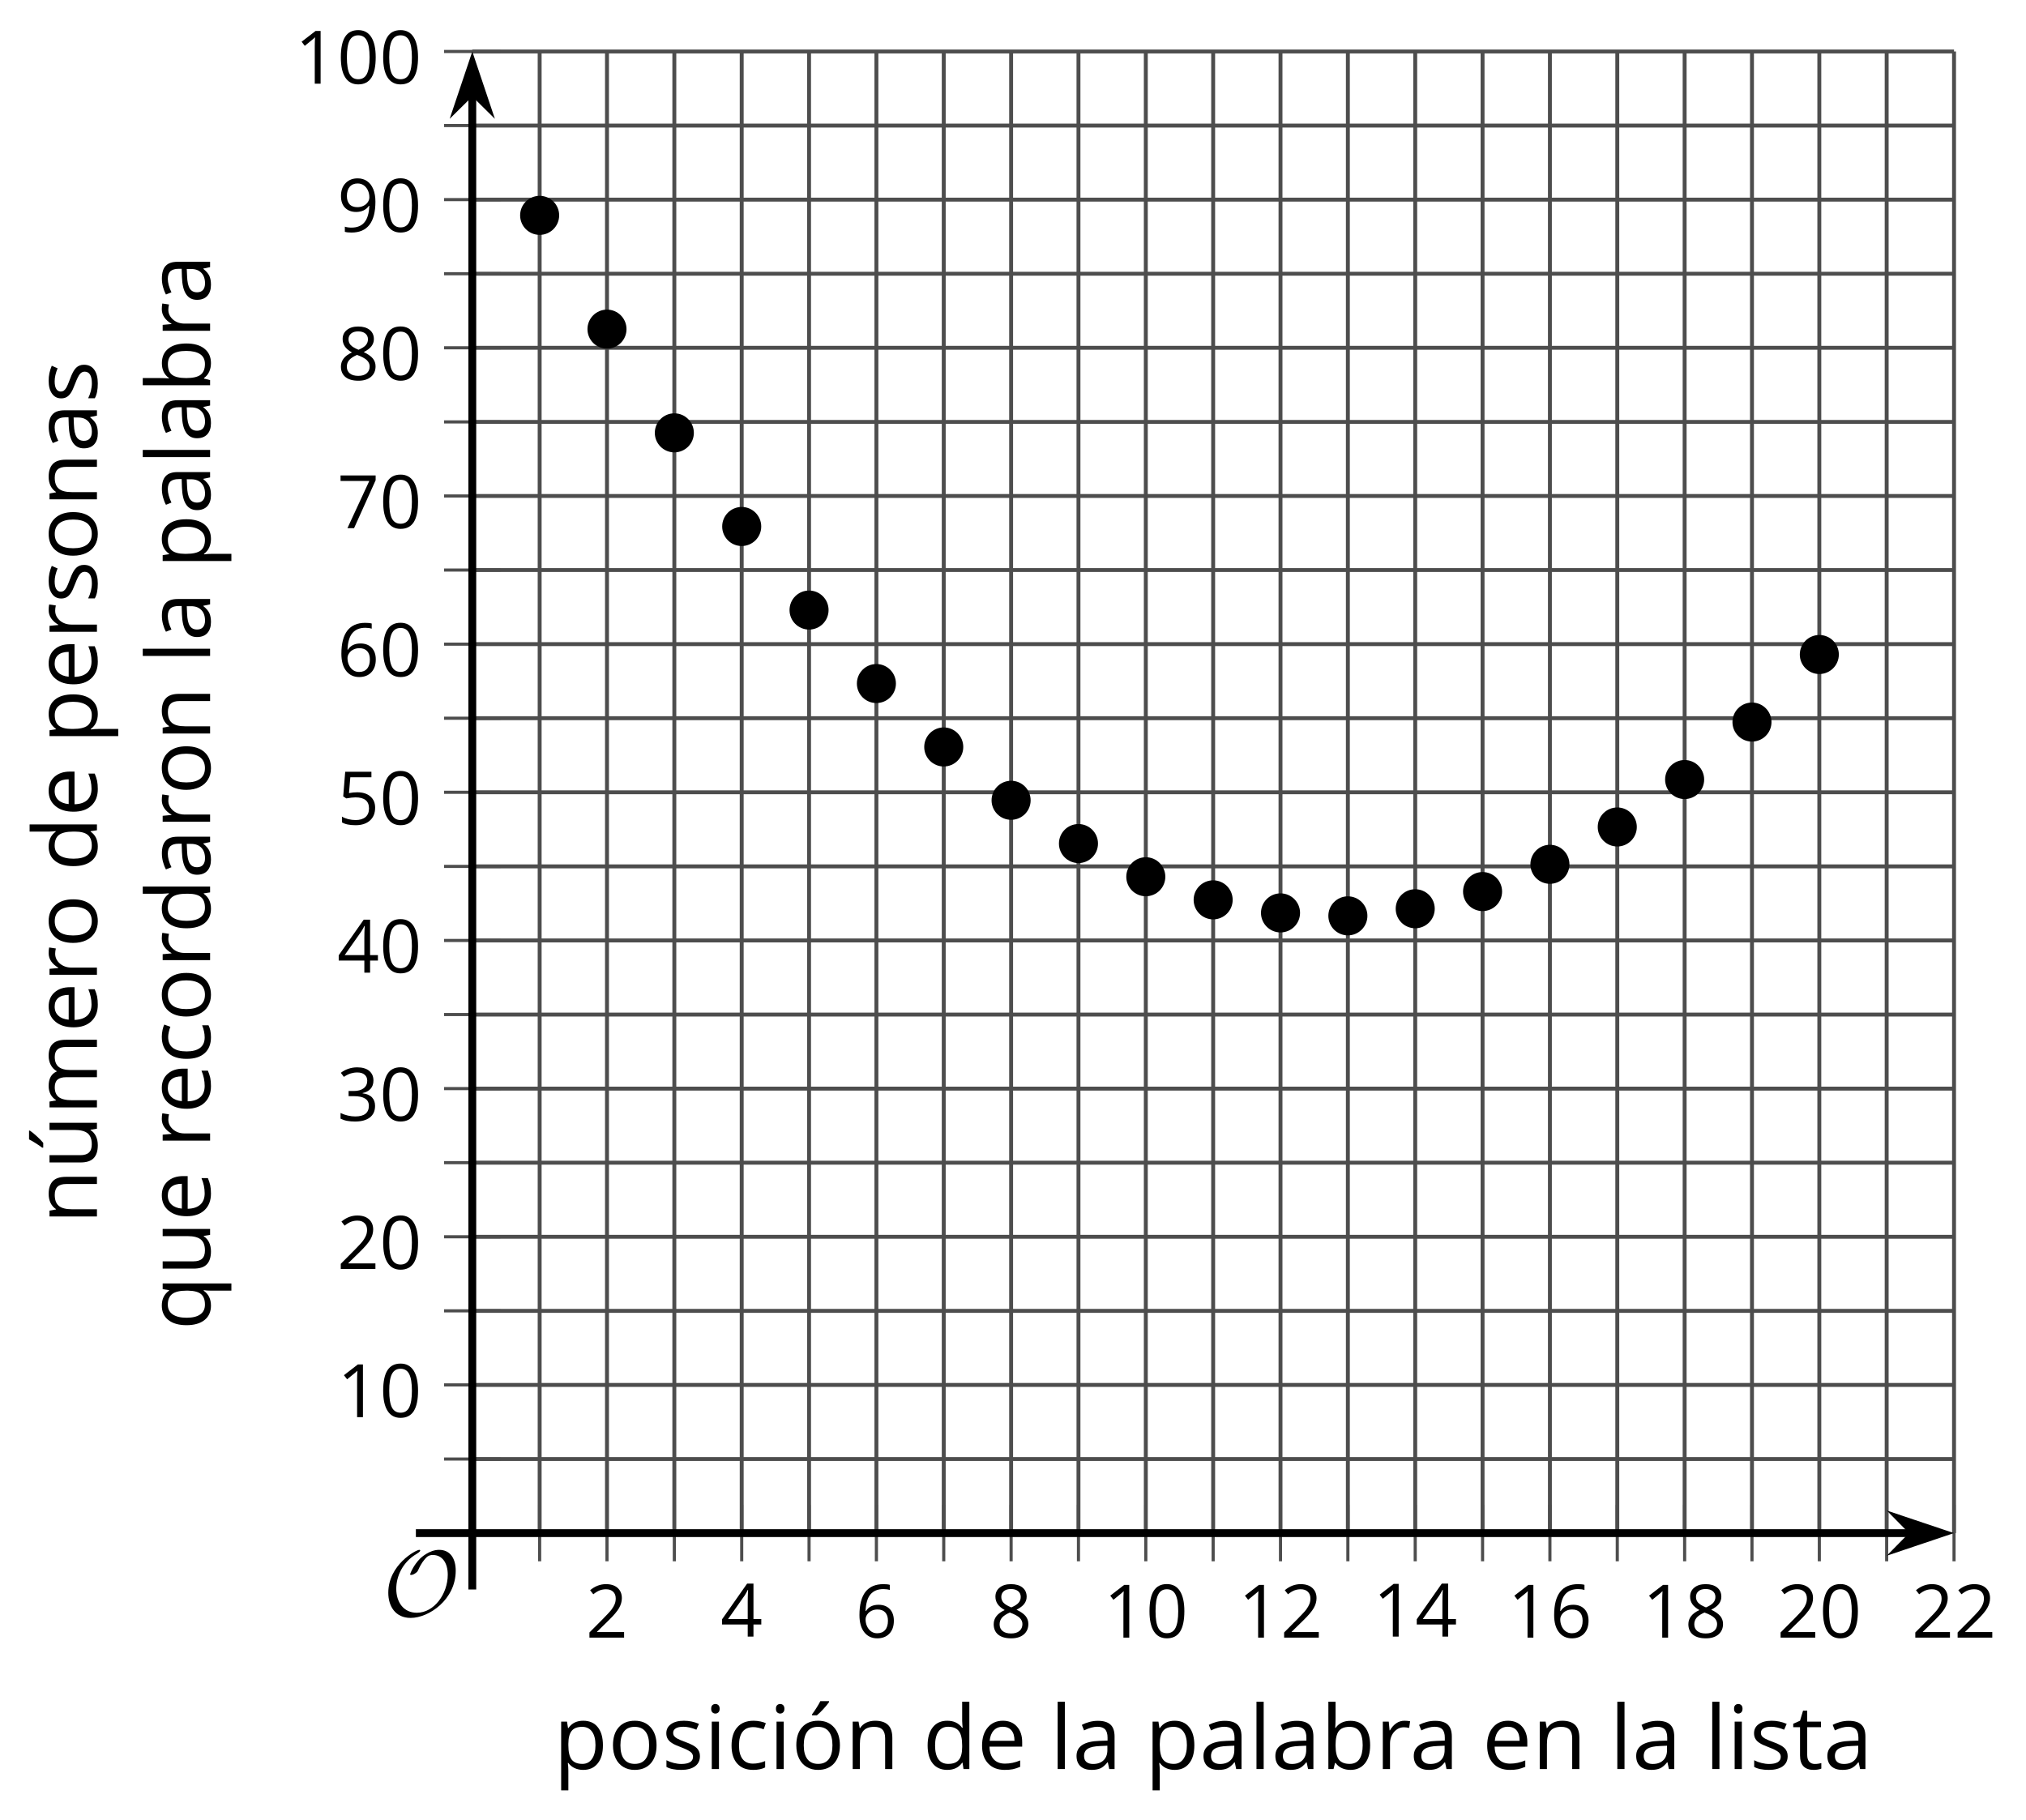 <?xml version='1.0' encoding='UTF-8'?>
<!-- This file was generated by dvisvgm 2.1.3 -->
<svg height='232.399pt' version='1.1' viewBox='-72 -72 258.652 232.399' width='258.652pt' xmlns='http://www.w3.org/2000/svg' xmlns:xlink='http://www.w3.org/1999/xlink'>
<defs>
<path d='M9.289 -5.762C9.289 -7.281 8.62 -8.428 7.161 -8.428C5.918 -8.428 4.866 -7.424 4.782 -7.352C3.826 -6.408 3.467 -5.332 3.467 -5.308C3.467 -5.236 3.527 -5.224 3.587 -5.224C3.814 -5.224 4.005 -5.344 4.184 -5.475C4.399 -5.631 4.411 -5.667 4.543 -5.942C4.651 -6.181 4.926 -6.767 5.368 -7.269C5.655 -7.592 5.894 -7.771 6.372 -7.771C7.532 -7.771 8.273 -6.814 8.273 -5.248C8.273 -2.809 6.539 -0.395 4.328 -0.395C2.63 -0.395 1.698 -1.745 1.698 -3.455C1.698 -5.081 2.534 -6.874 4.28 -7.902C4.399 -7.974 4.758 -8.189 4.758 -8.345C4.758 -8.428 4.663 -8.428 4.639 -8.428C4.22 -8.428 0.681 -6.528 0.681 -2.941C0.681 -1.267 1.554 0.263 3.539 0.263C5.87 0.263 9.289 -2.08 9.289 -5.762Z' id='g0-79'/>
<use id='g7-65' transform='scale(1.2)' xlink:href='#g5-65'/>
<use id='g7-66' transform='scale(1.2)' xlink:href='#g5-66'/>
<use id='g7-67' transform='scale(1.2)' xlink:href='#g5-67'/>
<use id='g7-68' transform='scale(1.2)' xlink:href='#g5-68'/>
<use id='g7-69' transform='scale(1.2)' xlink:href='#g5-69'/>
<use id='g7-73' transform='scale(1.2)' xlink:href='#g5-73'/>
<use id='g7-76' transform='scale(1.2)' xlink:href='#g5-76'/>
<use id='g7-77' transform='scale(1.2)' xlink:href='#g5-77'/>
<use id='g7-78' transform='scale(1.2)' xlink:href='#g5-78'/>
<use id='g7-79' transform='scale(1.2)' xlink:href='#g5-79'/>
<use id='g7-80' transform='scale(1.2)' xlink:href='#g5-80'/>
<use id='g7-81' transform='scale(1.2)' xlink:href='#g5-81'/>
<use id='g7-82' transform='scale(1.2)' xlink:href='#g5-82'/>
<use id='g7-83' transform='scale(1.2)' xlink:href='#g5-83'/>
<use id='g7-84' transform='scale(1.2)' xlink:href='#g5-84'/>
<use id='g7-85' transform='scale(1.2)' xlink:href='#g5-85'/>
<use id='g7-178' transform='scale(1.2)' xlink:href='#g5-178'/>
<use id='g7-185' transform='scale(1.2)' xlink:href='#g5-185'/>
<path d='M4.922 -3.375C4.922 -4.498 4.733 -5.355 4.355 -5.948C3.973 -6.542 3.421 -6.837 2.689 -6.837C1.938 -6.837 1.381 -6.552 1.018 -5.985S0.47 -4.549 0.47 -3.375C0.47 -2.238 0.658 -1.377 1.036 -0.792C1.413 -0.203 1.966 0.092 2.689 0.092C3.444 0.092 4.006 -0.193 4.374 -0.769C4.738 -1.344 4.922 -2.21 4.922 -3.375ZM1.243 -3.375C1.243 -4.355 1.358 -5.064 1.588 -5.506C1.819 -5.953 2.187 -6.174 2.689 -6.174C3.2 -6.174 3.568 -5.948 3.794 -5.497C4.024 -5.051 4.139 -4.342 4.139 -3.375S4.024 -1.699 3.794 -1.243C3.568 -0.792 3.2 -0.566 2.689 -0.566C2.187 -0.566 1.819 -0.792 1.588 -1.234C1.358 -1.685 1.243 -2.394 1.243 -3.375Z' id='g5-16'/>
<path d='M3.292 0V-6.731H2.647L0.866 -5.355L1.271 -4.83C1.92 -5.359 2.288 -5.658 2.366 -5.727S2.518 -5.866 2.583 -5.93C2.56 -5.576 2.546 -5.198 2.546 -4.797V0H3.292Z' id='g5-17'/>
<path d='M4.885 0V-0.709H1.423V-0.746L2.896 -2.187C3.554 -2.827 4.001 -3.352 4.24 -3.771S4.599 -4.609 4.599 -5.037C4.599 -5.585 4.42 -6.018 4.061 -6.344C3.702 -6.667 3.204 -6.828 2.574 -6.828C1.842 -6.828 1.169 -6.57 0.548 -6.054L0.953 -5.534C1.262 -5.778 1.538 -5.944 1.786 -6.036C2.04 -6.128 2.302 -6.174 2.583 -6.174C2.97 -6.174 3.273 -6.068 3.49 -5.856C3.706 -5.649 3.817 -5.364 3.817 -5.005C3.817 -4.751 3.775 -4.512 3.688 -4.291S3.471 -3.844 3.301 -3.61S2.772 -2.988 2.233 -2.44L0.46 -0.658V0H4.885Z' id='g5-18'/>
<path d='M4.632 -5.147C4.632 -5.668 4.452 -6.077 4.088 -6.381C3.725 -6.676 3.218 -6.828 2.564 -6.828C2.164 -6.828 1.786 -6.768 1.427 -6.639C1.064 -6.519 0.746 -6.344 0.47 -6.128L0.856 -5.612C1.192 -5.829 1.487 -5.976 1.75 -6.054S2.288 -6.174 2.583 -6.174C2.97 -6.174 3.278 -6.082 3.499 -5.893C3.729 -5.704 3.84 -5.447 3.84 -5.12C3.84 -4.71 3.688 -4.388 3.379 -4.153C3.071 -3.923 2.657 -3.808 2.132 -3.808H1.459V-3.149H2.122C3.407 -3.149 4.047 -2.739 4.047 -1.925C4.047 -1.013 3.467 -0.557 2.302 -0.557C2.007 -0.557 1.694 -0.594 1.363 -0.672C1.036 -0.746 0.723 -0.856 0.433 -0.999V-0.272C0.714 -0.138 0.999 -0.041 1.298 0.009C1.593 0.064 1.92 0.092 2.274 0.092C3.094 0.092 3.725 -0.083 4.171 -0.424C4.618 -0.769 4.839 -1.266 4.839 -1.906C4.839 -2.353 4.71 -2.716 4.448 -2.993S3.785 -3.439 3.246 -3.508V-3.545C3.688 -3.637 4.029 -3.821 4.273 -4.093C4.512 -4.365 4.632 -4.719 4.632 -5.147Z' id='g5-19'/>
<path d='M5.203 -1.547V-2.242H4.204V-6.768H3.393L0.198 -2.215V-1.547H3.471V0H4.204V-1.547H5.203ZM3.471 -2.242H0.962L3.066 -5.235C3.195 -5.428 3.333 -5.672 3.481 -5.967H3.518C3.485 -5.414 3.471 -4.917 3.471 -4.48V-2.242Z' id='g5-20'/>
<path d='M2.564 -4.111C2.215 -4.111 1.865 -4.075 1.51 -4.006L1.68 -6.027H4.374V-6.731H1.027L0.773 -3.582L1.169 -3.329C1.657 -3.416 2.049 -3.462 2.339 -3.462C3.49 -3.462 4.065 -2.993 4.065 -2.053C4.065 -1.57 3.913 -1.202 3.619 -0.948C3.315 -0.695 2.896 -0.566 2.357 -0.566C2.049 -0.566 1.731 -0.608 1.413 -0.681C1.096 -0.764 0.829 -0.87 0.612 -1.008V-0.272C1.013 -0.028 1.588 0.092 2.348 0.092C3.126 0.092 3.739 -0.106 4.18 -0.502C4.627 -0.898 4.848 -1.446 4.848 -2.141C4.848 -2.753 4.646 -3.232 4.236 -3.582C3.831 -3.936 3.273 -4.111 2.564 -4.111Z' id='g5-21'/>
<path d='M0.539 -2.878C0.539 -1.943 0.741 -1.215 1.151 -0.691C1.561 -0.17 2.113 0.092 2.808 0.092C3.458 0.092 3.978 -0.11 4.355 -0.506C4.742 -0.912 4.931 -1.459 4.931 -2.159C4.931 -2.785 4.756 -3.283 4.411 -3.646C4.061 -4.01 3.582 -4.194 2.979 -4.194C2.247 -4.194 1.713 -3.932 1.377 -3.402H1.321C1.358 -4.365 1.565 -5.074 1.948 -5.525C2.33 -5.971 2.878 -6.197 3.6 -6.197C3.904 -6.197 4.176 -6.16 4.411 -6.082V-6.74C4.213 -6.8 3.936 -6.828 3.591 -6.828C2.583 -6.828 1.823 -6.501 1.308 -5.847C0.797 -5.189 0.539 -4.199 0.539 -2.878ZM2.799 -0.557C2.509 -0.557 2.251 -0.635 2.026 -0.797C1.805 -0.958 1.63 -1.174 1.506 -1.446S1.321 -2.012 1.321 -2.33C1.321 -2.546 1.39 -2.753 1.529 -2.951C1.662 -3.149 1.846 -3.306 2.076 -3.421S2.56 -3.591 2.836 -3.591C3.283 -3.591 3.614 -3.462 3.84 -3.209S4.176 -2.606 4.176 -2.159C4.176 -1.639 4.056 -1.243 3.812 -0.967C3.573 -0.695 3.237 -0.557 2.799 -0.557Z' id='g5-22'/>
<path d='M1.312 0H2.159L4.913 -6.119V-6.731H0.433V-6.027H4.102L1.312 0Z' id='g5-23'/>
<path d='M2.689 -6.828C2.086 -6.828 1.602 -6.685 1.243 -6.39C0.879 -6.105 0.7 -5.714 0.7 -5.226C0.7 -4.88 0.792 -4.572 0.976 -4.291C1.16 -4.015 1.464 -3.757 1.888 -3.518C0.948 -3.089 0.479 -2.486 0.479 -1.717C0.479 -1.142 0.672 -0.695 1.059 -0.378C1.446 -0.064 1.998 0.092 2.716 0.092C3.393 0.092 3.927 -0.074 4.319 -0.405C4.71 -0.741 4.903 -1.188 4.903 -1.745C4.903 -2.122 4.788 -2.454 4.558 -2.744C4.328 -3.029 3.941 -3.301 3.393 -3.564C3.844 -3.789 4.171 -4.038 4.378 -4.309S4.687 -4.885 4.687 -5.216C4.687 -5.718 4.507 -6.114 4.148 -6.4S3.301 -6.828 2.689 -6.828ZM1.234 -1.699C1.234 -2.03 1.335 -2.316 1.542 -2.551C1.75 -2.79 2.081 -3.006 2.537 -3.204C3.131 -2.988 3.55 -2.762 3.789 -2.532C4.029 -2.297 4.148 -2.035 4.148 -1.736C4.148 -1.363 4.019 -1.068 3.766 -0.852S3.154 -0.529 2.698 -0.529C2.233 -0.529 1.874 -0.631 1.621 -0.838C1.363 -1.045 1.234 -1.331 1.234 -1.699ZM2.68 -6.206C3.071 -6.206 3.375 -6.114 3.6 -5.93C3.821 -5.75 3.932 -5.502 3.932 -5.193C3.932 -4.913 3.84 -4.664 3.656 -4.452C3.476 -4.24 3.163 -4.042 2.726 -3.858C2.238 -4.061 1.901 -4.263 1.722 -4.466S1.45 -4.913 1.45 -5.193C1.45 -5.502 1.561 -5.746 1.777 -5.93S2.297 -6.206 2.68 -6.206Z' id='g5-24'/>
<path d='M4.885 -3.858C4.885 -4.471 4.793 -5 4.609 -5.451C4.425 -5.898 4.162 -6.243 3.821 -6.473C3.476 -6.713 3.076 -6.828 2.62 -6.828C1.98 -6.828 1.469 -6.625 1.077 -6.22C0.681 -5.815 0.488 -5.262 0.488 -4.563C0.488 -3.923 0.663 -3.425 1.013 -3.071S1.837 -2.537 2.431 -2.537C2.781 -2.537 3.094 -2.606 3.375 -2.735C3.656 -2.873 3.877 -3.066 4.047 -3.32H4.102C4.07 -2.376 3.863 -1.68 3.49 -1.225C3.112 -0.764 2.555 -0.539 1.819 -0.539C1.506 -0.539 1.225 -0.58 0.981 -0.658V0C1.188 0.06 1.473 0.092 1.828 0.092C3.867 0.092 4.885 -1.225 4.885 -3.858ZM2.62 -6.174C2.91 -6.174 3.168 -6.096 3.398 -5.939C3.619 -5.783 3.798 -5.566 3.923 -5.295S4.111 -4.724 4.111 -4.401C4.111 -4.185 4.042 -3.983 3.909 -3.785S3.591 -3.435 3.352 -3.32C3.122 -3.204 2.864 -3.149 2.583 -3.149C2.132 -3.149 1.796 -3.278 1.575 -3.527C1.354 -3.785 1.243 -4.13 1.243 -4.572C1.243 -5.074 1.363 -5.47 1.602 -5.75S2.182 -6.174 2.62 -6.174Z' id='g5-25'/>
<path d='M3.913 0H4.48V-3.444C4.48 -4.033 4.337 -4.461 4.042 -4.728C3.757 -4.995 3.31 -5.129 2.707 -5.129C2.408 -5.129 2.113 -5.092 1.814 -5.014C1.519 -4.936 1.248 -4.83 0.999 -4.696L1.234 -4.111C1.763 -4.369 2.242 -4.498 2.661 -4.498C3.034 -4.498 3.306 -4.401 3.481 -4.217C3.646 -4.024 3.734 -3.734 3.734 -3.338V-3.025L2.878 -2.997C1.248 -2.947 0.433 -2.413 0.433 -1.395C0.433 -0.921 0.576 -0.552 0.856 -0.295C1.142 -0.037 1.533 0.092 2.035 0.092C2.408 0.092 2.721 0.037 2.974 -0.074C3.223 -0.189 3.471 -0.401 3.725 -0.718H3.762L3.913 0ZM2.187 -0.539C1.888 -0.539 1.653 -0.612 1.483 -0.755C1.317 -0.898 1.234 -1.11 1.234 -1.386C1.234 -1.74 1.367 -1.998 1.639 -2.164C1.906 -2.334 2.343 -2.426 2.951 -2.449L3.715 -2.482V-2.026C3.715 -1.556 3.582 -1.192 3.306 -0.93C3.039 -0.668 2.661 -0.539 2.187 -0.539Z' id='g5-65'/>
<path d='M3.158 -5.129C2.459 -5.129 1.929 -4.876 1.575 -4.374H1.538C1.561 -4.682 1.575 -5.032 1.575 -5.424V-7.164H0.81V0H1.358L1.519 -0.649H1.575C1.759 -0.396 1.989 -0.212 2.256 -0.092C2.532 0.032 2.832 0.092 3.158 0.092C3.817 0.092 4.328 -0.138 4.696 -0.599C5.069 -1.054 5.253 -1.699 5.253 -2.528S5.069 -3.996 4.705 -4.448C4.337 -4.903 3.821 -5.129 3.158 -5.129ZM3.048 -4.489C3.531 -4.489 3.886 -4.328 4.116 -4.006S4.461 -3.195 4.461 -2.537C4.461 -1.897 4.346 -1.404 4.116 -1.059C3.886 -0.718 3.536 -0.548 3.066 -0.548C2.546 -0.548 2.164 -0.7 1.929 -1.004C1.694 -1.312 1.575 -1.819 1.575 -2.528S1.69 -3.739 1.92 -4.042C2.15 -4.337 2.528 -4.489 3.048 -4.489Z' id='g5-66'/>
<path d='M2.827 0.092C3.338 0.092 3.766 0.005 4.102 -0.17V-0.847C3.66 -0.668 3.227 -0.576 2.808 -0.576C2.316 -0.576 1.948 -0.741 1.694 -1.073C1.446 -1.404 1.321 -1.878 1.321 -2.5C1.321 -3.808 1.832 -4.461 2.859 -4.461C3.011 -4.461 3.191 -4.438 3.389 -4.392C3.587 -4.351 3.771 -4.296 3.941 -4.227L4.176 -4.876C4.038 -4.945 3.849 -5.009 3.605 -5.06S3.122 -5.138 2.878 -5.138C2.127 -5.138 1.547 -4.908 1.142 -4.448C0.732 -3.987 0.529 -3.333 0.529 -2.491C0.529 -1.667 0.727 -1.031 1.133 -0.58C1.529 -0.134 2.095 0.092 2.827 0.092Z' id='g5-67'/>
<path d='M4.245 -0.677L4.346 0H4.968V-7.164H4.204V-5.111L4.222 -4.756L4.254 -4.392H4.194C3.831 -4.89 3.306 -5.138 2.62 -5.138C1.961 -5.138 1.45 -4.908 1.082 -4.448S0.529 -3.343 0.529 -2.509S0.714 -1.036 1.077 -0.585C1.446 -0.134 1.961 0.092 2.62 0.092C3.324 0.092 3.849 -0.166 4.204 -0.677H4.245ZM2.716 -0.548C2.261 -0.548 1.911 -0.714 1.676 -1.041S1.321 -1.855 1.321 -2.5C1.321 -3.135 1.441 -3.628 1.676 -3.978C1.915 -4.323 2.261 -4.498 2.707 -4.498C3.227 -4.498 3.61 -4.346 3.849 -4.042C4.084 -3.734 4.204 -3.223 4.204 -2.509V-2.348C4.204 -1.717 4.088 -1.257 3.849 -0.976C3.619 -0.691 3.237 -0.548 2.716 -0.548Z' id='g5-68'/>
<path d='M2.942 0.092C3.283 0.092 3.573 0.064 3.812 0.018C4.056 -0.037 4.309 -0.12 4.581 -0.235V-0.916C4.052 -0.691 3.513 -0.576 2.97 -0.576C2.454 -0.576 2.053 -0.727 1.768 -1.036C1.487 -1.344 1.335 -1.791 1.321 -2.385H4.797V-2.868C4.797 -3.55 4.613 -4.098 4.245 -4.512C3.877 -4.931 3.375 -5.138 2.744 -5.138C2.067 -5.138 1.533 -4.899 1.133 -4.42C0.727 -3.941 0.529 -3.297 0.529 -2.482C0.529 -1.676 0.746 -1.045 1.179 -0.589C1.607 -0.134 2.196 0.092 2.942 0.092ZM2.735 -4.498C3.135 -4.498 3.439 -4.369 3.656 -4.116C3.872 -3.858 3.978 -3.49 3.978 -3.006H1.34C1.381 -3.471 1.524 -3.84 1.768 -4.102C2.007 -4.365 2.33 -4.498 2.735 -4.498Z' id='g5-69'/>
<path d='M1.575 0V-5.046H0.81V0H1.575ZM0.746 -6.413C0.746 -6.243 0.787 -6.114 0.875 -6.031C0.962 -5.944 1.068 -5.902 1.197 -5.902C1.321 -5.902 1.427 -5.944 1.515 -6.031C1.602 -6.114 1.648 -6.243 1.648 -6.413S1.602 -6.713 1.515 -6.796S1.321 -6.92 1.197 -6.92C1.068 -6.92 0.962 -6.878 0.875 -6.796C0.787 -6.717 0.746 -6.588 0.746 -6.413Z' id='g5-73'/>
<path d='M1.575 0V-7.164H0.81V0H1.575Z' id='g5-76'/>
<path d='M7.242 0H8.006V-3.292C8.006 -3.936 7.864 -4.406 7.578 -4.696C7.297 -4.991 6.869 -5.138 6.298 -5.138C5.935 -5.138 5.608 -5.06 5.322 -4.908S4.82 -4.544 4.669 -4.282H4.632C4.388 -4.853 3.872 -5.138 3.085 -5.138C2.758 -5.138 2.468 -5.069 2.201 -4.931C1.943 -4.793 1.736 -4.599 1.593 -4.355H1.556L1.432 -5.046H0.81V0H1.575V-2.647C1.575 -3.301 1.685 -3.771 1.906 -4.061C2.132 -4.346 2.482 -4.489 2.96 -4.489C3.324 -4.489 3.596 -4.388 3.766 -4.19C3.936 -3.987 4.024 -3.683 4.024 -3.283V0H4.788V-2.818C4.788 -3.384 4.903 -3.808 5.129 -4.079S5.709 -4.489 6.183 -4.489C6.547 -4.489 6.814 -4.388 6.984 -4.19C7.155 -3.987 7.242 -3.683 7.242 -3.283V0Z' id='g5-77'/>
<path d='M4.263 0H5.028V-3.292C5.028 -3.936 4.876 -4.406 4.567 -4.696C4.259 -4.991 3.803 -5.138 3.195 -5.138C2.85 -5.138 2.532 -5.069 2.251 -4.936C1.971 -4.797 1.75 -4.604 1.593 -4.355H1.556L1.432 -5.046H0.81V0H1.575V-2.647C1.575 -3.306 1.699 -3.775 1.943 -4.061S2.574 -4.489 3.103 -4.489C3.504 -4.489 3.794 -4.388 3.983 -4.185S4.263 -3.674 4.263 -3.264V0Z' id='g5-78'/>
<path d='M5.166 -2.528C5.166 -3.329 4.959 -3.964 4.54 -4.434C4.125 -4.903 3.564 -5.138 2.859 -5.138C2.127 -5.138 1.556 -4.908 1.146 -4.448C0.737 -3.992 0.529 -3.352 0.529 -2.528C0.529 -1.998 0.626 -1.533 0.815 -1.137S1.275 -0.437 1.625 -0.226S2.376 0.092 2.827 0.092C3.559 0.092 4.13 -0.138 4.544 -0.599C4.959 -1.064 5.166 -1.704 5.166 -2.528ZM1.321 -2.528C1.321 -3.177 1.45 -3.669 1.704 -3.996S2.334 -4.489 2.836 -4.489C3.343 -4.489 3.725 -4.323 3.987 -3.987C4.245 -3.656 4.374 -3.168 4.374 -2.528C4.374 -1.878 4.245 -1.39 3.987 -1.05C3.725 -0.718 3.347 -0.548 2.845 -0.548S1.966 -0.718 1.708 -1.054S1.321 -1.883 1.321 -2.528Z' id='g5-79'/>
<path d='M3.158 0.092C3.817 0.092 4.328 -0.138 4.696 -0.599C5.069 -1.054 5.253 -1.699 5.253 -2.528C5.253 -3.352 5.074 -3.996 4.705 -4.452C4.346 -4.908 3.826 -5.138 3.158 -5.138C2.822 -5.138 2.523 -5.078 2.261 -4.954S1.773 -4.632 1.575 -4.355H1.538L1.432 -5.046H0.81V2.265H1.575V0.189C1.575 -0.074 1.556 -0.355 1.519 -0.649H1.575C1.759 -0.396 1.989 -0.212 2.256 -0.092C2.532 0.032 2.832 0.092 3.158 0.092ZM3.048 -4.489C3.494 -4.489 3.844 -4.319 4.088 -3.987C4.337 -3.646 4.461 -3.168 4.461 -2.537C4.461 -1.915 4.337 -1.432 4.088 -1.077C3.844 -0.723 3.504 -0.548 3.066 -0.548C2.546 -0.548 2.164 -0.7 1.929 -1.004C1.694 -1.312 1.575 -1.819 1.575 -2.528V-2.698C1.579 -3.32 1.699 -3.775 1.929 -4.061S2.532 -4.489 3.048 -4.489Z' id='g5-80'/>
<path d='M2.716 -0.548C2.256 -0.548 1.906 -0.714 1.676 -1.05C1.436 -1.381 1.321 -1.865 1.321 -2.5S1.441 -3.628 1.676 -3.978C1.915 -4.323 2.261 -4.498 2.707 -4.498C3.227 -4.498 3.605 -4.342 3.844 -4.033S4.204 -3.214 4.204 -2.509V-2.339C4.19 -1.69 4.065 -1.229 3.831 -0.958S3.227 -0.548 2.716 -0.548ZM2.601 0.092C3.31 0.092 3.84 -0.166 4.194 -0.677H4.254C4.222 -0.46 4.204 -0.203 4.204 0.106V2.265H4.968V-5.046H4.365L4.254 -4.355H4.213C3.84 -4.876 3.31 -5.138 2.62 -5.138C1.961 -5.138 1.45 -4.908 1.082 -4.443S0.529 -3.333 0.529 -2.509C0.529 -1.69 0.714 -1.05 1.077 -0.594S1.952 0.092 2.601 0.092Z' id='g5-81'/>
<path d='M3.112 -5.138C2.795 -5.138 2.505 -5.051 2.242 -4.871S1.754 -4.438 1.565 -4.111H1.529L1.441 -5.046H0.81V0H1.575V-2.707C1.575 -3.2 1.722 -3.614 2.007 -3.946C2.302 -4.277 2.647 -4.443 3.057 -4.443C3.218 -4.443 3.402 -4.42 3.61 -4.374L3.715 -5.083C3.536 -5.12 3.338 -5.138 3.112 -5.138Z' id='g5-82'/>
<path d='M4.065 -1.377C4.065 -1.713 3.959 -1.989 3.748 -2.21C3.541 -2.431 3.135 -2.652 2.537 -2.868C2.099 -3.029 1.805 -3.154 1.653 -3.241S1.39 -3.416 1.317 -3.513C1.252 -3.61 1.215 -3.725 1.215 -3.858C1.215 -4.056 1.308 -4.213 1.492 -4.328S1.948 -4.498 2.311 -4.498C2.721 -4.498 3.181 -4.392 3.688 -4.185L3.959 -4.807C3.439 -5.028 2.91 -5.138 2.366 -5.138C1.782 -5.138 1.326 -5.018 0.99 -4.779C0.654 -4.544 0.488 -4.217 0.488 -3.808C0.488 -3.577 0.534 -3.379 0.635 -3.214C0.727 -3.048 0.875 -2.901 1.077 -2.772C1.271 -2.638 1.607 -2.486 2.076 -2.311C2.569 -2.122 2.901 -1.957 3.076 -1.814C3.241 -1.676 3.329 -1.51 3.329 -1.312C3.329 -1.05 3.223 -0.856 3.006 -0.727C2.79 -0.603 2.486 -0.539 2.086 -0.539C1.828 -0.539 1.561 -0.576 1.28 -0.645C1.004 -0.714 0.746 -0.81 0.502 -0.935V-0.226C0.875 -0.014 1.4 0.092 2.067 0.092C2.698 0.092 3.191 -0.037 3.541 -0.29S4.065 -0.907 4.065 -1.377Z' id='g5-83'/>
<path d='M2.44 -0.539C2.187 -0.539 1.989 -0.622 1.846 -0.783S1.63 -1.179 1.63 -1.483V-4.452H3.094V-5.046H1.63V-6.215H1.188L0.866 -5.138L0.143 -4.82V-4.452H0.866V-1.45C0.866 -0.424 1.354 0.092 2.33 0.092C2.459 0.092 2.606 0.078 2.762 0.055C2.928 0.028 3.048 -0.005 3.131 -0.046V-0.631C3.057 -0.608 2.956 -0.589 2.832 -0.571C2.707 -0.548 2.574 -0.539 2.44 -0.539Z' id='g5-84'/>
<path d='M1.529 -5.046H0.755V-1.745C0.755 -1.105 0.907 -0.635 1.215 -0.345C1.519 -0.055 1.98 0.092 2.592 0.092C2.947 0.092 3.264 0.028 3.545 -0.106C3.821 -0.239 4.038 -0.428 4.194 -0.677H4.236L4.346 0H4.977V-5.046H4.213V-2.394C4.213 -1.74 4.088 -1.271 3.849 -0.981C3.6 -0.691 3.218 -0.548 2.689 -0.548C2.288 -0.548 1.998 -0.649 1.809 -0.852S1.529 -1.363 1.529 -1.773V-5.046Z' id='g5-85'/>
<path d='M5.166 -2.528C5.166 -3.329 4.959 -3.964 4.54 -4.434C4.125 -4.903 3.564 -5.138 2.859 -5.138C2.127 -5.138 1.556 -4.908 1.146 -4.448C0.737 -3.992 0.529 -3.352 0.529 -2.528C0.529 -1.998 0.626 -1.533 0.815 -1.137S1.275 -0.437 1.625 -0.226S2.376 0.092 2.827 0.092C3.559 0.092 4.13 -0.138 4.544 -0.599C4.959 -1.064 5.166 -1.704 5.166 -2.528ZM1.321 -2.528C1.321 -3.177 1.45 -3.669 1.704 -3.996S2.334 -4.489 2.836 -4.489C3.343 -4.489 3.725 -4.323 3.987 -3.987C4.245 -3.656 4.374 -3.168 4.374 -2.528C4.374 -1.878 4.245 -1.39 3.987 -1.05C3.725 -0.718 3.347 -0.548 2.845 -0.548S1.966 -0.718 1.708 -1.054S1.321 -1.883 1.321 -2.528ZM2.205 -5.829V-5.714H2.716C2.914 -5.875 3.145 -6.1 3.412 -6.39S3.881 -6.929 4.015 -7.127V-7.224H3.085C2.988 -7.026 2.855 -6.791 2.68 -6.519C2.514 -6.248 2.353 -6.018 2.205 -5.829Z' id='g5-178'/>
<path d='M1.529 -5.046H0.755V-1.745C0.755 -1.105 0.907 -0.635 1.215 -0.345C1.519 -0.055 1.98 0.092 2.592 0.092C2.947 0.092 3.264 0.028 3.545 -0.106C3.821 -0.239 4.038 -0.428 4.194 -0.677H4.236L4.346 0H4.977V-5.046H4.213V-2.394C4.213 -1.74 4.088 -1.271 3.849 -0.981C3.6 -0.691 3.218 -0.548 2.689 -0.548C2.288 -0.548 1.998 -0.649 1.809 -0.852S1.529 -1.363 1.529 -1.773V-5.046ZM2.33 -5.829V-5.714H2.841C3.039 -5.875 3.269 -6.1 3.536 -6.39S4.006 -6.929 4.139 -7.127V-7.224H3.209C3.112 -7.026 2.979 -6.791 2.804 -6.519C2.638 -6.248 2.477 -6.018 2.33 -5.829Z' id='g5-185'/>
</defs>
<g id='page1'>
<path d='M-3.105 123.742V-65.426M14.09 123.742V-65.426M31.289 123.742V-65.426M48.484 123.742V-65.426M65.684 123.742V-65.426M82.879 123.742V-65.426M100.078 123.742V-65.426M117.274 123.742V-65.426M134.473 123.742V-65.426M151.668 123.742V-65.426M168.864 123.742V-65.426' fill='none' stroke='#4d4d4d' stroke-linejoin='bevel' stroke-miterlimit='10.037' stroke-width='0.5'/>
<path d='M5.492 123.742V-65.426M22.691 123.742V-65.426M39.887 123.742V-65.426M57.086 123.742V-65.426M74.281 123.742V-65.426M91.477 123.742V-65.426M108.676 123.742V-65.426M125.871 123.742V-65.426M143.071 123.742V-65.426M160.266 123.742V-65.426M177.465 123.742V-65.426' fill='none' stroke='#4d4d4d' stroke-linejoin='bevel' stroke-miterlimit='10.037' stroke-width='0.5'/>
<path d='M-11.703 114.285H177.465M-11.703 95.367H177.465M-11.703 76.449H177.465M-11.703 57.535H177.465M-11.703 38.617H177.465M-11.703 19.699H177.465M-11.703 0.781H177.465M-11.703 -18.133H177.465M-11.703 -37.051H177.465M-11.703 -55.969H177.465' fill='none' stroke='#4d4d4d' stroke-linejoin='bevel' stroke-miterlimit='10.037' stroke-width='0.5'/>
<path d='M-11.703 104.824H177.465M-11.703 85.91H177.465M-11.703 66.992H177.465M-11.703 48.074H177.465M-11.703 29.156H177.465M-11.703 10.242H177.465M-11.703 -8.676H177.465M-11.703 -27.594H177.465M-11.703 -46.512H177.465M-11.703 -65.426H177.465' fill='none' stroke='#4d4d4d' stroke-linejoin='bevel' stroke-miterlimit='10.037' stroke-width='0.5'/>
<path d='M-3.105 127.344V120.14M14.09 127.344V120.14M31.289 127.344V120.14M48.484 127.344V120.14M65.684 127.344V120.14M82.879 127.344V120.14M100.078 127.344V120.14M117.274 127.344V120.14M134.473 127.344V120.14M151.668 127.344V120.14M168.864 127.344V120.14' fill='none' stroke='#4d4d4d' stroke-linejoin='bevel' stroke-miterlimit='10.037' stroke-width='0.4'/>
<path d='M5.492 127.344V120.14M22.691 127.344V120.14M39.887 127.344V120.14M57.086 127.344V120.14M74.281 127.344V120.14M91.477 127.344V120.14M108.676 127.344V120.14M125.871 127.344V120.14M143.071 127.344V120.14M160.266 127.344V120.14M177.465 127.344V120.14' fill='none' stroke='#4d4d4d' stroke-linejoin='bevel' stroke-miterlimit='10.037' stroke-width='0.4'/>
<path d='M-15.305 114.285H-8.105M-15.305 95.367H-8.105M-15.305 76.449H-8.105M-15.305 57.535H-8.105M-15.305 38.617H-8.105M-15.305 19.699H-8.105M-15.305 0.781H-8.105M-15.305 -18.133H-8.105M-15.305 -37.051H-8.105M-15.305 -55.969H-8.105' fill='none' stroke='#4d4d4d' stroke-linejoin='bevel' stroke-miterlimit='10.037' stroke-width='0.4'/>
<path d='M-15.305 104.824H-8.105M-15.305 85.91H-8.105M-15.305 66.992H-8.105M-15.305 48.074H-8.105M-15.305 29.156H-8.105M-15.305 10.242H-8.105M-15.305 -8.676H-8.105M-15.305 -27.594H-8.105M-15.305 -46.512H-8.105M-15.305 -65.426H-8.105' fill='none' stroke='#4d4d4d' stroke-linejoin='bevel' stroke-miterlimit='10.037' stroke-width='0.4'/>
<path d='M-11.703 123.742H172.172' fill='none' stroke='#000000' stroke-linejoin='bevel' stroke-miterlimit='10.037' stroke-width='1'/>
<path d='M175.887 123.742L170.7 122L172.418 123.742L170.7 125.488Z'/>
<path d='M175.887 123.742L170.7 122L172.418 123.742L170.7 125.488Z' fill='none' stroke='#000000' stroke-miterlimit='10.037' stroke-width='1'/>
<path d='M-11.703 123.742V-60.133' fill='none' stroke='#000000' stroke-linejoin='bevel' stroke-miterlimit='10.037' stroke-width='1'/>
<path d='M-11.703 -63.852L-13.449 -58.66L-11.703 -60.383L-9.961 -58.66Z'/>
<path d='M-11.703 -63.852L-13.449 -58.66L-11.703 -60.383L-9.961 -58.66Z' fill='none' stroke='#000000' stroke-miterlimit='10.037' stroke-width='1'/>
<g transform='matrix(1 0 0 1 -45.802 50)'>
<use x='48.593' xlink:href='#g5-18' y='87.087'/>
</g>
<g transform='matrix(1 0 0 1 -28.605 49.872)'>
<use x='48.593' xlink:href='#g5-20' y='87.087'/>
</g>
<g transform='matrix(1 0 0 1 -11.408 50)'>
<use x='48.593' xlink:href='#g5-22' y='87.087'/>
</g>
<g transform='matrix(1 0 0 1 5.789 50)'>
<use x='48.593' xlink:href='#g5-24' y='87.087'/>
</g>
<g transform='matrix(1 0 0 1 20.284 50)'>
<use x='48.593' xlink:href='#g5-17' y='87.087'/>
<use x='53.997' xlink:href='#g5-16' y='87.087'/>
</g>
<g transform='matrix(1 0 0 1 37.481 50)'>
<use x='48.593' xlink:href='#g5-17' y='87.087'/>
<use x='53.997' xlink:href='#g5-18' y='87.087'/>
</g>
<g transform='matrix(1 0 0 1 54.678 49.872)'>
<use x='48.593' xlink:href='#g5-17' y='87.087'/>
<use x='53.997' xlink:href='#g5-20' y='87.087'/>
</g>
<g transform='matrix(1 0 0 1 71.875 50)'>
<use x='48.593' xlink:href='#g5-17' y='87.087'/>
<use x='53.997' xlink:href='#g5-22' y='87.087'/>
</g>
<g transform='matrix(1 0 0 1 89.072 50)'>
<use x='48.593' xlink:href='#g5-17' y='87.087'/>
<use x='53.997' xlink:href='#g5-24' y='87.087'/>
</g>
<g transform='matrix(1 0 0 1 106.269 50)'>
<use x='48.593' xlink:href='#g5-18' y='87.087'/>
<use x='53.997' xlink:href='#g5-16' y='87.087'/>
</g>
<g transform='matrix(1 0 0 1 123.466 50)'>
<use x='48.593' xlink:href='#g5-18' y='87.087'/>
<use x='53.997' xlink:href='#g5-18' y='87.087'/>
</g>
<g transform='matrix(1 0 0 1 -77.549 21.849)'>
<use x='48.593' xlink:href='#g5-17' y='87.087'/>
<use x='53.997' xlink:href='#g5-16' y='87.087'/>
</g>
<g transform='matrix(1 0 0 1 -77.549 2.933)'>
<use x='48.593' xlink:href='#g5-18' y='87.087'/>
<use x='53.997' xlink:href='#g5-16' y='87.087'/>
</g>
<g transform='matrix(1 0 0 1 -77.549 -15.984)'>
<use x='48.593' xlink:href='#g5-19' y='87.087'/>
<use x='53.997' xlink:href='#g5-16' y='87.087'/>
</g>
<g transform='matrix(1 0 0 1 -77.549 -34.901)'>
<use x='48.593' xlink:href='#g5-20' y='87.087'/>
<use x='53.997' xlink:href='#g5-16' y='87.087'/>
</g>
<g transform='matrix(1 0 0 1 -77.549 -53.819)'>
<use x='48.593' xlink:href='#g5-21' y='87.087'/>
<use x='53.997' xlink:href='#g5-16' y='87.087'/>
</g>
<g transform='matrix(1 0 0 1 -77.549 -72.736)'>
<use x='48.593' xlink:href='#g5-22' y='87.087'/>
<use x='53.997' xlink:href='#g5-16' y='87.087'/>
</g>
<g transform='matrix(1 0 0 1 -77.549 -91.653)'>
<use x='48.593' xlink:href='#g5-23' y='87.087'/>
<use x='53.997' xlink:href='#g5-16' y='87.087'/>
</g>
<g transform='matrix(1 0 0 1 -77.549 -110.57)'>
<use x='48.593' xlink:href='#g5-24' y='87.087'/>
<use x='53.997' xlink:href='#g5-16' y='87.087'/>
</g>
<g transform='matrix(1 0 0 1 -77.549 -129.487)'>
<use x='48.593' xlink:href='#g5-25' y='87.087'/>
<use x='53.997' xlink:href='#g5-16' y='87.087'/>
</g>
<g transform='matrix(1 0 0 1 -82.954 -148.404)'>
<use x='48.593' xlink:href='#g5-17' y='87.087'/>
<use x='53.997' xlink:href='#g5-16' y='87.087'/>
<use x='59.401' xlink:href='#g5-16' y='87.087'/>
</g>
<path d='M-1.113 -44.504C-1.113 -45.606 -2.004 -46.496 -3.105 -46.496C-4.207 -46.496 -5.098 -45.606 -5.098 -44.504C-5.098 -43.406 -4.207 -42.512 -3.105 -42.512C-2.004 -42.512 -1.113 -43.406 -1.113 -44.504Z'/>
<path d='M-1.113 -44.504C-1.113 -45.606 -2.004 -46.496 -3.105 -46.496C-4.207 -46.496 -5.098 -45.606 -5.098 -44.504C-5.098 -43.406 -4.207 -42.512 -3.105 -42.512C-2.004 -42.512 -1.113 -43.406 -1.113 -44.504Z' fill='none' stroke='#000000' stroke-linejoin='bevel' stroke-miterlimit='10.037' stroke-width='1'/>
<path d='M7.484 -29.977C7.484 -31.078 6.594 -31.969 5.492 -31.969C4.391 -31.969 3.5 -31.078 3.5 -29.977C3.5 -28.875 4.391 -27.985 5.492 -27.985C6.594 -27.985 7.484 -28.875 7.484 -29.977Z'/>
<path d='M7.484 -29.977C7.484 -31.078 6.594 -31.969 5.492 -31.969C4.391 -31.969 3.5 -31.078 3.5 -29.977C3.5 -28.875 4.391 -27.985 5.492 -27.985C6.594 -27.985 7.484 -28.875 7.484 -29.977Z' fill='none' stroke='#000000' stroke-linejoin='bevel' stroke-miterlimit='10.037' stroke-width='1'/>
<path d='M16.082 -16.735C16.082 -17.836 15.191 -18.727 14.09 -18.727C12.992 -18.727 12.098 -17.836 12.098 -16.735C12.098 -15.633 12.992 -14.742 14.09 -14.742C15.191 -14.742 16.082 -15.633 16.082 -16.735Z'/>
<path d='M16.082 -16.735C16.082 -17.836 15.191 -18.727 14.09 -18.727C12.992 -18.727 12.098 -17.836 12.098 -16.735C12.098 -15.633 12.992 -14.742 14.09 -14.742C15.191 -14.742 16.082 -15.633 16.082 -16.735Z' fill='none' stroke='#000000' stroke-linejoin='bevel' stroke-miterlimit='10.037' stroke-width='1'/>
<path d='M24.684 -4.778C24.684 -5.879 23.789 -6.774 22.691 -6.774C21.59 -6.774 20.699 -5.879 20.699 -4.778C20.699 -3.68 21.59 -2.785 22.691 -2.785C23.789 -2.785 24.684 -3.68 24.684 -4.778Z'/>
<path d='M24.684 -4.778C24.684 -5.879 23.789 -6.774 22.691 -6.774C21.59 -6.774 20.699 -5.879 20.699 -4.778C20.699 -3.68 21.59 -2.785 22.691 -2.785C23.789 -2.785 24.684 -3.68 24.684 -4.778Z' fill='none' stroke='#000000' stroke-linejoin='bevel' stroke-miterlimit='10.037' stroke-width='1'/>
<path d='M33.281 5.89C33.281 4.789 32.391 3.898 31.289 3.898C30.188 3.898 29.297 4.789 29.297 5.89C29.297 6.992 30.188 7.883 31.289 7.883S33.281 6.992 33.281 5.89Z'/>
<path d='M33.281 5.89C33.281 4.789 32.391 3.898 31.289 3.898C30.188 3.898 29.297 4.789 29.297 5.89C29.297 6.992 30.188 7.883 31.289 7.883S33.281 6.992 33.281 5.89Z' fill='none' stroke='#000000' stroke-linejoin='bevel' stroke-miterlimit='10.037' stroke-width='1'/>
<path d='M41.879 15.273C41.879 14.172 40.988 13.281 39.887 13.281C38.785 13.281 37.895 14.172 37.895 15.273C37.895 16.375 38.785 17.265 39.887 17.265C40.988 17.265 41.879 16.375 41.879 15.273Z'/>
<path d='M41.879 15.273C41.879 14.172 40.988 13.281 39.887 13.281C38.785 13.281 37.895 14.172 37.895 15.273C37.895 16.375 38.785 17.265 39.887 17.265C40.988 17.265 41.879 16.375 41.879 15.273Z' fill='none' stroke='#000000' stroke-linejoin='bevel' stroke-miterlimit='10.037' stroke-width='1'/>
<path d='M50.477 23.371C50.477 22.269 49.586 21.375 48.484 21.375C47.387 21.375 46.492 22.269 46.492 23.371C46.492 24.469 47.387 25.363 48.484 25.363C49.586 25.363 50.477 24.469 50.477 23.371Z'/>
<path d='M50.477 23.371C50.477 22.269 49.586 21.375 48.484 21.375C47.387 21.375 46.492 22.269 46.492 23.371C46.492 24.469 47.387 25.363 48.484 25.363C49.586 25.363 50.477 24.469 50.477 23.371Z' fill='none' stroke='#000000' stroke-linejoin='bevel' stroke-miterlimit='10.037' stroke-width='1'/>
<path d='M59.078 30.18C59.078 29.078 58.184 28.187 57.086 28.187C55.984 28.187 55.09 29.078 55.09 30.18C55.09 31.281 55.984 32.172 57.086 32.172C58.184 32.172 59.078 31.281 59.078 30.18Z'/>
<path d='M59.078 30.18C59.078 29.078 58.184 28.187 57.086 28.187C55.984 28.187 55.09 29.078 55.09 30.18C55.09 31.281 55.984 32.172 57.086 32.172C58.184 32.172 59.078 31.281 59.078 30.18Z' fill='none' stroke='#000000' stroke-linejoin='bevel' stroke-miterlimit='10.037' stroke-width='1'/>
<path d='M67.676 35.703C67.676 34.601 66.781 33.711 65.684 33.711C64.582 33.711 63.691 34.601 63.691 35.703C63.691 36.804 64.582 37.695 65.684 37.695C66.781 37.695 67.676 36.804 67.676 35.703Z'/>
<path d='M67.676 35.703C67.676 34.601 66.781 33.711 65.684 33.711C64.582 33.711 63.691 34.601 63.691 35.703C63.691 36.804 64.582 37.695 65.684 37.695C66.781 37.695 67.676 36.804 67.676 35.703Z' fill='none' stroke='#000000' stroke-linejoin='bevel' stroke-miterlimit='10.037' stroke-width='1'/>
<path d='M76.273 39.941C76.273 38.84 75.383 37.949 74.281 37.949C73.18 37.949 72.289 38.84 72.289 39.941C72.289 41.043 73.18 41.933 74.281 41.933C75.383 41.933 76.273 41.043 76.273 39.941Z'/>
<path d='M76.273 39.941C76.273 38.84 75.383 37.949 74.281 37.949C73.18 37.949 72.289 38.84 72.289 39.941C72.289 41.043 73.18 41.933 74.281 41.933C75.383 41.933 76.273 41.043 76.273 39.941Z' fill='none' stroke='#000000' stroke-linejoin='bevel' stroke-miterlimit='10.037' stroke-width='1'/>
<path d='M84.871 42.89C84.871 41.793 83.981 40.898 82.879 40.898C81.777 40.898 80.887 41.793 80.887 42.89C80.887 43.992 81.777 44.883 82.879 44.883C83.981 44.883 84.871 43.992 84.871 42.89Z'/>
<path d='M84.871 42.89C84.871 41.793 83.981 40.898 82.879 40.898C81.777 40.898 80.887 41.793 80.887 42.89C80.887 43.992 81.777 44.883 82.879 44.883C83.981 44.883 84.871 43.992 84.871 42.89Z' fill='none' stroke='#000000' stroke-linejoin='bevel' stroke-miterlimit='10.037' stroke-width='1'/>
<path d='M93.473 44.554C93.473 43.457 92.578 42.562 91.477 42.562C90.379 42.562 89.485 43.457 89.485 44.554C89.485 45.656 90.379 46.551 91.477 46.551C92.578 46.551 93.473 45.656 93.473 44.554Z'/>
<path d='M93.473 44.554C93.473 43.457 92.578 42.562 91.477 42.562C90.379 42.562 89.485 43.457 89.485 44.554C89.485 45.656 90.379 46.551 91.477 46.551C92.578 46.551 93.473 45.656 93.473 44.554Z' fill='none' stroke='#000000' stroke-linejoin='bevel' stroke-miterlimit='10.037' stroke-width='1'/>
<path d='M102.071 44.933C102.071 43.836 101.176 42.941 100.078 42.941C98.977 42.941 98.086 43.836 98.086 44.933C98.086 46.035 98.977 46.926 100.078 46.926C101.176 46.926 102.071 46.035 102.071 44.933Z'/>
<path d='M102.071 44.933C102.071 43.836 101.176 42.941 100.078 42.941C98.977 42.941 98.086 43.836 98.086 44.933C98.086 46.035 98.977 46.926 100.078 46.926C101.176 46.926 102.071 46.035 102.071 44.933Z' fill='none' stroke='#000000' stroke-linejoin='bevel' stroke-miterlimit='10.037' stroke-width='1'/>
<path d='M110.668 44.027C110.668 42.926 109.778 42.035 108.676 42.035C107.575 42.035 106.684 42.926 106.684 44.027C106.684 45.129 107.575 46.019 108.676 46.019C109.778 46.019 110.668 45.129 110.668 44.027Z'/>
<path d='M110.668 44.027C110.668 42.926 109.778 42.035 108.676 42.035C107.575 42.035 106.684 42.926 106.684 44.027C106.684 45.129 107.575 46.019 108.676 46.019C109.778 46.019 110.668 45.129 110.668 44.027Z' fill='none' stroke='#000000' stroke-linejoin='bevel' stroke-miterlimit='10.037' stroke-width='1'/>
<path d='M119.266 41.832C119.266 40.73 118.375 39.84 117.274 39.84C116.172 39.84 115.282 40.73 115.282 41.832C115.282 42.933 116.172 43.824 117.274 43.824C118.375 43.824 119.266 42.933 119.266 41.832Z'/>
<path d='M119.266 41.832C119.266 40.73 118.375 39.84 117.274 39.84C116.172 39.84 115.282 40.73 115.282 41.832C115.282 42.933 116.172 43.824 117.274 43.824C118.375 43.824 119.266 42.933 119.266 41.832Z' fill='none' stroke='#000000' stroke-linejoin='bevel' stroke-miterlimit='10.037' stroke-width='1'/>
<path d='M127.864 38.351C127.864 37.25 126.973 36.359 125.871 36.359C124.774 36.359 123.879 37.25 123.879 38.351C123.879 39.453 124.774 40.344 125.871 40.344C126.973 40.344 127.864 39.453 127.864 38.351Z'/>
<path d='M127.864 38.351C127.864 37.25 126.973 36.359 125.871 36.359C124.774 36.359 123.879 37.25 123.879 38.351C123.879 39.453 124.774 40.344 125.871 40.344C126.973 40.344 127.864 39.453 127.864 38.351Z' fill='none' stroke='#000000' stroke-linejoin='bevel' stroke-miterlimit='10.037' stroke-width='1'/>
<path d='M136.465 33.586C136.465 32.484 135.571 31.594 134.473 31.594C133.371 31.594 132.477 32.484 132.477 33.586C132.477 34.683 133.371 35.578 134.473 35.578C135.571 35.578 136.465 34.683 136.465 33.586Z'/>
<path d='M136.465 33.586C136.465 32.484 135.571 31.594 134.473 31.594C133.371 31.594 132.477 32.484 132.477 33.586C132.477 34.683 133.371 35.578 134.473 35.578C135.571 35.578 136.465 34.683 136.465 33.586Z' fill='none' stroke='#000000' stroke-linejoin='bevel' stroke-miterlimit='10.037' stroke-width='1'/>
<path d='M145.063 27.531C145.063 26.43 144.168 25.539 143.071 25.539C141.969 25.539 141.078 26.43 141.078 27.531C141.078 28.633 141.969 29.523 143.071 29.523C144.168 29.523 145.063 28.633 145.063 27.531Z'/>
<path d='M145.063 27.531C145.063 26.43 144.168 25.539 143.071 25.539C141.969 25.539 141.078 26.43 141.078 27.531C141.078 28.633 141.969 29.523 143.071 29.523C144.168 29.523 145.063 28.633 145.063 27.531Z' fill='none' stroke='#000000' stroke-linejoin='bevel' stroke-miterlimit='10.037' stroke-width='1'/>
<path d='M153.66 20.191C153.66 19.09 152.77 18.199 151.668 18.199C150.567 18.199 149.676 19.09 149.676 20.191C149.676 21.293 150.567 22.183 151.668 22.183C152.77 22.183 153.66 21.293 153.66 20.191Z'/>
<path d='M153.66 20.191C153.66 19.09 152.77 18.199 151.668 18.199C150.567 18.199 149.676 19.09 149.676 20.191C149.676 21.293 150.567 22.183 151.668 22.183C152.77 22.183 153.66 21.293 153.66 20.191Z' fill='none' stroke='#000000' stroke-linejoin='bevel' stroke-miterlimit='10.037' stroke-width='1'/>
<path d='M162.258 11.566C162.258 10.465 161.368 9.574 160.266 9.574C159.168 9.574 158.274 10.465 158.274 11.566C158.274 12.664 159.168 13.558 160.266 13.558C161.368 13.558 162.258 12.664 162.258 11.566Z'/>
<path d='M162.258 11.566C162.258 10.465 161.368 9.574 160.266 9.574C159.168 9.574 158.274 10.465 158.274 11.566C158.274 12.664 159.168 13.558 160.266 13.558C161.368 13.558 162.258 12.664 162.258 11.566Z' fill='none' stroke='#000000' stroke-linejoin='bevel' stroke-miterlimit='10.037' stroke-width='1'/>
<g transform='matrix(1 0 0 1 -71.702 47.221)'>
<use x='48.593' xlink:href='#g0-79' y='87.087'/>
</g>
<path d='M-11.703 130.945V123.742' fill='none' stroke='#000000' stroke-linejoin='bevel' stroke-miterlimit='10.037' stroke-width='1'/>
<path d='M-18.906 123.742H-11.703' fill='none' stroke='#000000' stroke-linejoin='bevel' stroke-miterlimit='10.037' stroke-width='1'/>
<g transform='matrix(1 0 0 1 -49.923 66.779)'>
<use x='48.593' xlink:href='#g7-80' y='87.087'/>
<use x='55.544' xlink:href='#g7-79' y='87.087'/>
<use x='62.404' xlink:href='#g7-83' y='87.087'/>
<use x='67.821' xlink:href='#g7-73' y='87.087'/>
<use x='70.683' xlink:href='#g7-67' y='87.087'/>
<use x='76.089' xlink:href='#g7-73' y='87.087'/>
<use x='78.951' xlink:href='#g7-178' y='87.087'/>
<use x='85.811' xlink:href='#g7-78' y='87.087'/>
<use x='95.715' xlink:href='#g7-68' y='87.087'/>
<use x='102.665' xlink:href='#g7-69' y='87.087'/>
<use x='111.978' xlink:href='#g7-76' y='87.087'/>
<use x='114.84' xlink:href='#g7-65' y='87.087'/>
<use x='124.097' xlink:href='#g7-80' y='87.087'/>
<use x='131.047' xlink:href='#g7-65' y='87.087'/>
<use x='137.362' xlink:href='#g7-76' y='87.087'/>
<use x='140.224' xlink:href='#g7-65' y='87.087'/>
<use x='146.539' xlink:href='#g7-66' y='87.087'/>
<use x='153.49' xlink:href='#g7-82' y='87.087'/>
<use x='157.896' xlink:href='#g7-65' y='87.087'/>
<use x='167.152' xlink:href='#g7-69' y='87.087'/>
<use x='173.524' xlink:href='#g7-78' y='87.087'/>
<use x='183.428' xlink:href='#g7-76' y='87.087'/>
<use x='186.29' xlink:href='#g7-65' y='87.087'/>
<use x='195.546' xlink:href='#g7-76' y='87.087'/>
<use x='198.408' xlink:href='#g7-73' y='87.087'/>
<use x='201.27' xlink:href='#g7-83' y='87.087'/>
<use x='206.687' xlink:href='#g7-84' y='87.087'/>
<use x='210.697' xlink:href='#g7-65' y='87.087'/>
</g>
<g transform='matrix(0 -1 1 0 -132.265 146.424)'>
<use x='62.136' xlink:href='#g7-78' y='72.641'/>
<use x='69.099' xlink:href='#g7-185' y='72.641'/>
<use x='76.061' xlink:href='#g7-77' y='72.641'/>
<use x='86.623' xlink:href='#g7-69' y='72.641'/>
<use x='92.995' xlink:href='#g7-82' y='72.641'/>
<use x='97.401' xlink:href='#g7-79' y='72.641'/>
<use x='107.203' xlink:href='#g7-68' y='72.641'/>
<use x='114.153' xlink:href='#g7-69' y='72.641'/>
<use x='123.466' xlink:href='#g7-80' y='72.641'/>
<use x='130.417' xlink:href='#g7-69' y='72.641'/>
<use x='136.789' xlink:href='#g7-82' y='72.641'/>
<use x='141.422' xlink:href='#g7-83' y='72.641'/>
<use x='146.84' xlink:href='#g7-79' y='72.641'/>
<use x='153.7' xlink:href='#g7-78' y='72.641'/>
<use x='160.662' xlink:href='#g7-65' y='72.641'/>
<use x='166.976' xlink:href='#g7-83' y='72.641'/>
<use x='48.593' xlink:href='#g7-81' y='87.087'/>
<use x='55.544' xlink:href='#g7-85' y='87.087'/>
<use x='62.506' xlink:href='#g7-69' y='87.087'/>
<use x='71.819' xlink:href='#g7-82' y='87.087'/>
<use x='76.225' xlink:href='#g7-69' y='87.087'/>
<use x='82.597' xlink:href='#g7-67' y='87.087'/>
<use x='88.003' xlink:href='#g7-79' y='87.087'/>
<use x='94.863' xlink:href='#g7-82' y='87.087'/>
<use x='99.269' xlink:href='#g7-68' y='87.087'/>
<use x='106.22' xlink:href='#g7-65' y='87.087'/>
<use x='112.535' xlink:href='#g7-82' y='87.087'/>
<use x='116.942' xlink:href='#g7-79' y='87.087'/>
<use x='123.801' xlink:href='#g7-78' y='87.087'/>
<use x='133.705' xlink:href='#g7-76' y='87.087'/>
<use x='136.567' xlink:href='#g7-65' y='87.087'/>
<use x='145.823' xlink:href='#g7-80' y='87.087'/>
<use x='152.774' xlink:href='#g7-65' y='87.087'/>
<use x='159.089' xlink:href='#g7-76' y='87.087'/>
<use x='161.951' xlink:href='#g7-65' y='87.087'/>
<use x='168.265' xlink:href='#g7-66' y='87.087'/>
<use x='175.216' xlink:href='#g7-82' y='87.087'/>
<use x='179.623' xlink:href='#g7-65' y='87.087'/>
</g>
</g>
</svg>
